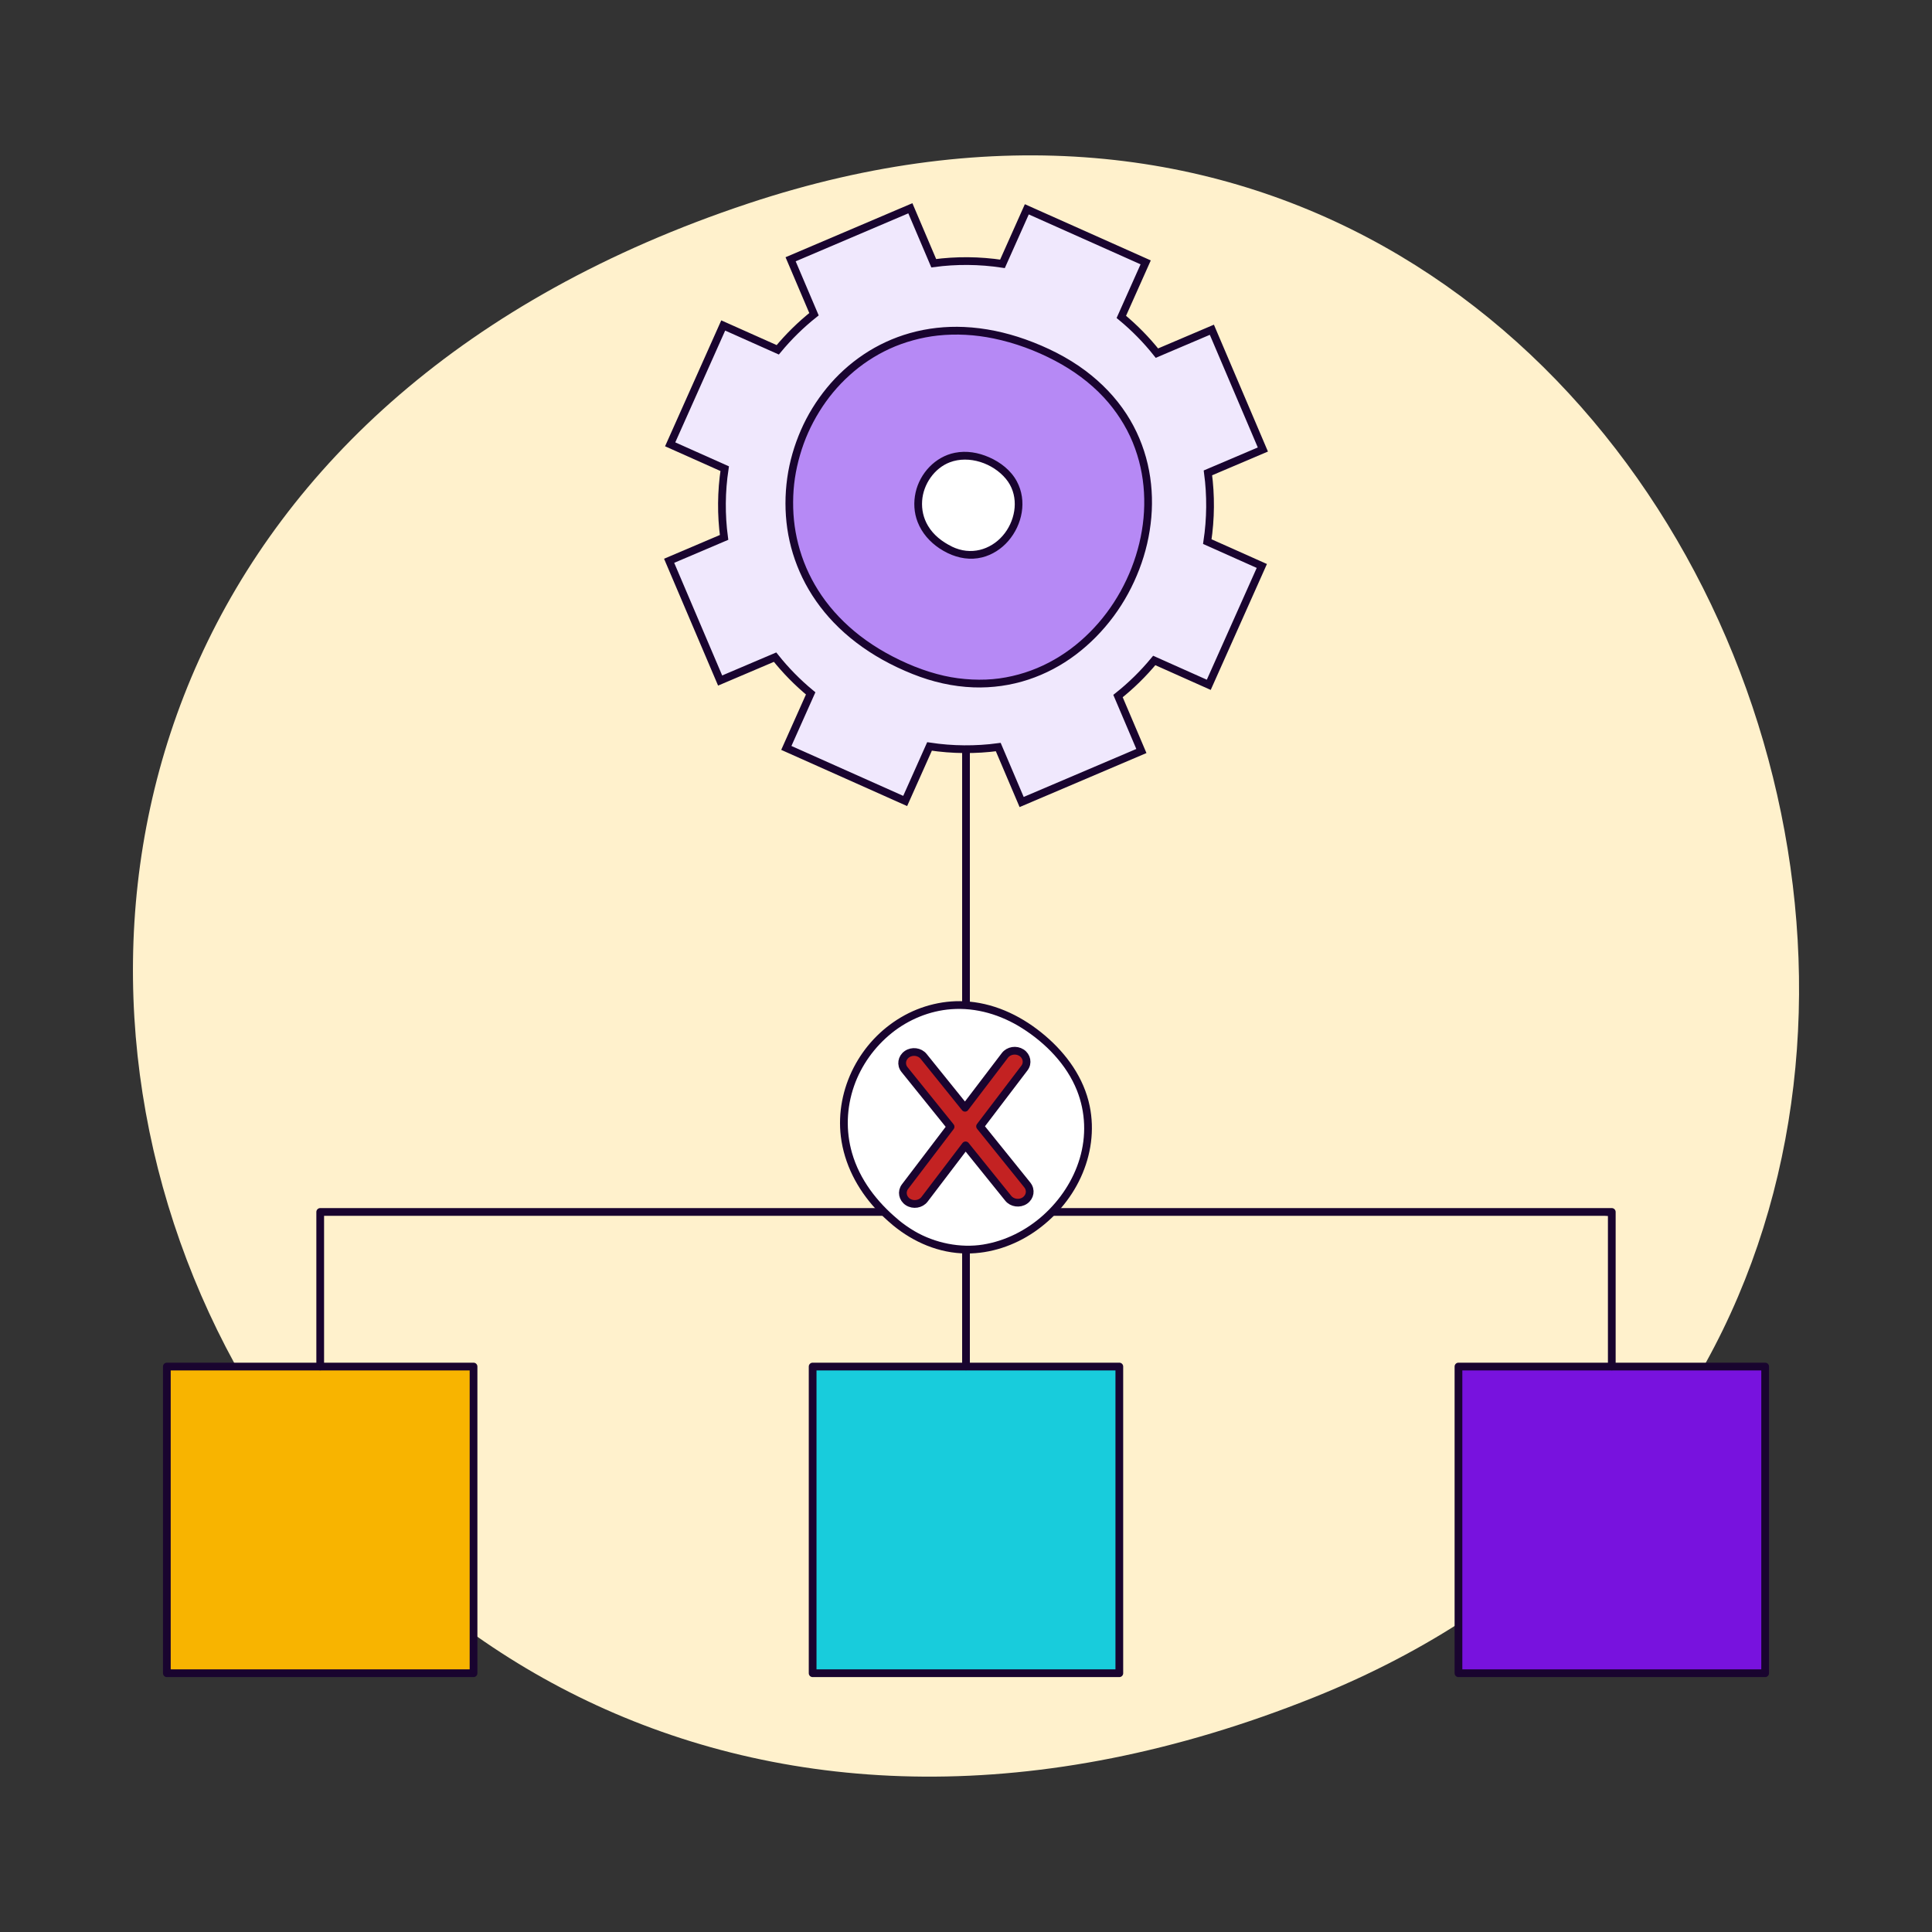 <?xml version="1.0" encoding="UTF-8"?>
<svg id="Layer_8" data-name="Layer 8" xmlns="http://www.w3.org/2000/svg" viewBox="0 0 500 500">
  <rect x="0" y="0" width="500" height="500" fill="#333333" stroke="none"/>
  <defs>
    <style>
      .cls-1 {
        fill: #7812de;
      }

      .cls-1, .cls-2, .cls-3, .cls-4, .cls-5 {
        stroke: #19042f;
        stroke-width: 2px;
      }

      .cls-1, .cls-3, .cls-4, .cls-5 {
        stroke-linecap: round;
        stroke-linejoin: round;
      }

      .cls-6 {
        fill: #fff1cc;
      }

      .cls-7 {
        fill: #fff;
      }

      .cls-8 {
        fill: #b689f5;
      }

      .cls-9 {
        fill: #19042f;
      }

      .cls-2 {
        fill: #f0e8fd;
        stroke-miterlimit: 10;
      }

      .cls-3 {
        fill: #18ccdc;
      }

      .cls-4 {
        fill: #c32222;
      }

      .cls-5 {
        fill: #f8b400;
      }
    </style>
  </defs>
  <path class="cls-6" d="m340.08,439.26c237.1-95.09,110.06-471.82-146.43-386.6C-101.54,150.74,52.46,554.61,340.08,439.26Z"/>
  <g>
    <rect class="cls-5" x="43.18" y="353.66" width="79.37" height="79.37"/>
    <rect class="cls-3" x="210.31" y="353.66" width="79.37" height="79.37"/>
    <rect class="cls-1" x="377.45" y="353.66" width="79.37" height="79.37"/>
    <path class="cls-9" d="m249,187.01v166.64c0,1.29,2,1.29,2,0v-166.64c0-1.29-2-1.29-2,0h0Z"/>
    <path class="cls-9" d="m418.13,353.66v-40.01c0-.54-.46-1-1-1h-117.98c-29.76,0-59.52,0-89.28,0-37.27,0-74.53,0-111.8,0h-15.2c-.54,0-1,.46-1,1v40.01c0,1.29,2,1.29,2,0v-40.01l-1,1h206.69c22.58,0,45.16,0,67.74,0,14.32,0,28.64,0,42.96,0h15c.48,0,1.21.14,1.67,0,.06-.02.14,0,.2,0l-1-1v40.01c0,1.29,2,1.29,2,0h0Z"/>
  </g>
  <g>
    <g>
      <path class="cls-2" d="m312.83,177.23l13.73-30.76-14.11-6.3c.9-5.96.94-11.95.16-17.79l14.22-6.05-13.2-30.99-14.22,6.05c-2.71-3.41-5.79-6.55-9.21-9.38l6.3-14.11-30.76-13.73-6.3,14.11c-5.96-.9-11.95-.94-17.79-.16l-6.05-14.22-30.99,13.2,6.05,14.22c-3.41,2.71-6.55,5.79-9.38,9.21l-14.11-6.3-13.73,30.76,14.11,6.3c-.9,5.96-.94,11.95-.16,17.79l-14.22,6.05,13.2,30.99,14.22-6.05c2.71,3.41,5.79,6.55,9.21,9.38l-6.3,14.11,30.76,13.73,6.3-14.11c5.96.9,11.95.94,17.79.16l6.05,14.22,30.99-13.2-6.05-14.22c3.41-2.71,6.55-5.79,9.38-9.21l14.11,6.3Z"/>
      <g>
        <path class="cls-8" d="m236.53,173.5c51.16,20.51,87.49-57.19,34.78-82.13-60.66-28.7-96.84,57.25-34.78,82.13Z"/>
        <path class="cls-9" d="m236.27,174.47c5,2,10.31,3.23,15.7,3.42,4.81.17,9.66-.51,14.23-2.03,4.38-1.45,8.5-3.64,12.18-6.41,3.74-2.82,7.02-6.17,9.81-9.93,2.77-3.73,5-7.85,6.66-12.19,1.66-4.31,2.71-8.84,3.11-13.44.4-4.6.11-9.26-.93-13.76-1.06-4.59-2.92-9.02-5.49-12.97-2.82-4.34-6.44-8.07-10.57-11.18-4.72-3.54-10.1-6.19-15.65-8.17-5.08-1.8-10.42-2.95-15.82-3.19-4.72-.21-9.48.3-14.03,1.59-4.25,1.2-8.32,3.08-11.99,5.54-3.58,2.4-6.8,5.33-9.52,8.66s-4.97,6.97-6.68,10.89-2.94,8.1-3.54,12.38c-.61,4.37-.62,8.77.01,13.14.64,4.39,1.96,8.66,3.89,12.66,2.06,4.27,4.83,8.19,8.11,11.61,3.67,3.83,7.98,7.04,12.6,9.63,2.55,1.43,5.21,2.67,7.93,3.76.5.2,1.1-.22,1.23-.7.16-.57-.2-1.03-.7-1.23-5.1-2.05-10-4.72-14.34-8.09-3.78-2.94-7.17-6.44-9.85-10.36-2.5-3.66-4.37-7.57-5.62-11.78-1.21-4.11-1.76-8.11-1.74-12.38s.61-8.13,1.79-12.2c1.16-4,2.78-7.64,4.99-11.22,2.18-3.52,4.74-6.62,7.85-9.43,3.06-2.77,6.54-5.08,10.37-6.84,3.79-1.74,8.25-2.96,12.42-3.41,4.82-.52,9.7-.23,14.44.75,5.53,1.14,10.9,3.12,15.89,5.75,4.71,2.48,9.05,5.63,12.67,9.53,3.13,3.38,5.75,7.41,7.47,11.62s2.66,8.55,2.91,12.94c.26,4.49-.17,8.84-1.21,13.16s-2.66,8.48-4.83,12.4-4.81,7.46-7.97,10.63c-3.15,3.16-6.65,5.79-10.62,7.86-3.96,2.07-8.3,3.47-12.78,4.09s-9.66.37-14.32-.68c-2.56-.58-5.07-1.37-7.51-2.35-.5-.2-1.1.22-1.23.7-.16.57.19,1.03.7,1.23Z"/>
      </g>
    </g>
    <g>
      <path class="cls-7" d="m245.8,142.29c13.88,6.76,25.6-14.21,11.38-22.24-16.37-9.24-28.21,14.03-11.38,22.24Z"/>
      <path class="cls-9" d="m245.29,143.15c2.78,1.34,5.86,1.85,8.88,1.1,2.63-.65,5.02-2.21,6.78-4.25,3.63-4.2,4.91-10.4,2.21-15.42-1.54-2.87-4.24-4.95-7.18-6.24-2.8-1.23-5.84-1.76-8.86-1.16-5.07,1.01-9.05,5.28-10.16,10.26-.57,2.54-.43,5.25.53,7.68,1.11,2.83,3.13,5.12,5.64,6.8.69.46,1.41.87,2.16,1.23,1.15.57,2.17-1.16,1.01-1.73-2.48-1.22-4.72-2.95-6.14-5.35-1.18-1.99-1.67-4.19-1.51-6.48.29-4.24,3.14-8.42,7.17-9.95,4.95-1.88,11.13.21,14.51,4.29,3.19,3.84,2.84,9.25.25,13.28-2.66,4.13-7.52,6.38-12.35,4.97-.66-.19-1.3-.44-1.92-.74-1.15-.56-2.17,1.17-1.01,1.73Z"/>
    </g>
  </g>
  <g>
    <path class="cls-7" d="m231.77,316.37c28.95,23.99,68.76-18.9,39.72-46.09-33.42-31.3-74.84,16.99-39.72,46.09Z"/>
    <path class="cls-9" d="m231.06,317.07c5.4,4.45,11.99,7.28,19.05,7.33,6.24.04,12.39-2.04,17.52-5.54,5.17-3.53,9.45-8.44,12.07-14.14,2.66-5.77,3.6-12.23,2.31-18.48-1.5-7.27-5.95-13.46-11.53-18.21-5.58-4.75-12.32-8.15-19.68-8.82-6.14-.55-12.37.95-17.66,4.09s-9.45,7.64-12.21,12.98c-2.82,5.47-4.07,11.74-3.32,17.86.88,7.09,4.23,13.52,9.04,18.75,1.37,1.49,2.85,2.88,4.41,4.17.98.82,2.41-.59,1.41-1.41-5.47-4.55-9.99-10.36-11.97-17.27-1.64-5.7-1.42-11.74.53-17.32,1.86-5.34,5.29-10.11,9.71-13.68,4.36-3.52,9.85-5.79,15.44-6.2,6.51-.49,12.88,1.46,18.36,4.93,6.05,3.83,11.5,9.37,14.18,16.11,2.24,5.65,2.44,11.81.71,17.6-1.68,5.64-5.05,10.71-9.42,14.65-4.37,3.93-9.79,6.68-15.6,7.62s-12.4-.34-17.75-3.48c-1.47-.87-2.87-1.85-4.19-2.94-.99-.81-2.41.59-1.41,1.41Z"/>
  </g>
  <path class="cls-4" d="m265.89,306.7l-12.25-15.2,11.48-15.09c.98-1.28.64-3.07-.75-3.97-1.39-.9-3.32-.59-4.3.69l-10.32,13.56-10.71-13.29c-1.01-1.26-2.96-1.52-4.32-.58-1.36.94-1.65,2.73-.63,3.99l11.92,14.79-11.79,15.5c-.98,1.28-.64,3.07.75,3.97,1.39.9,3.32.59,4.3-.69l10.62-13.96,11.04,13.69c1.01,1.26,2.96,1.52,4.32.58,1.36-.94,1.65-2.73.63-3.99Z"/>
</svg>